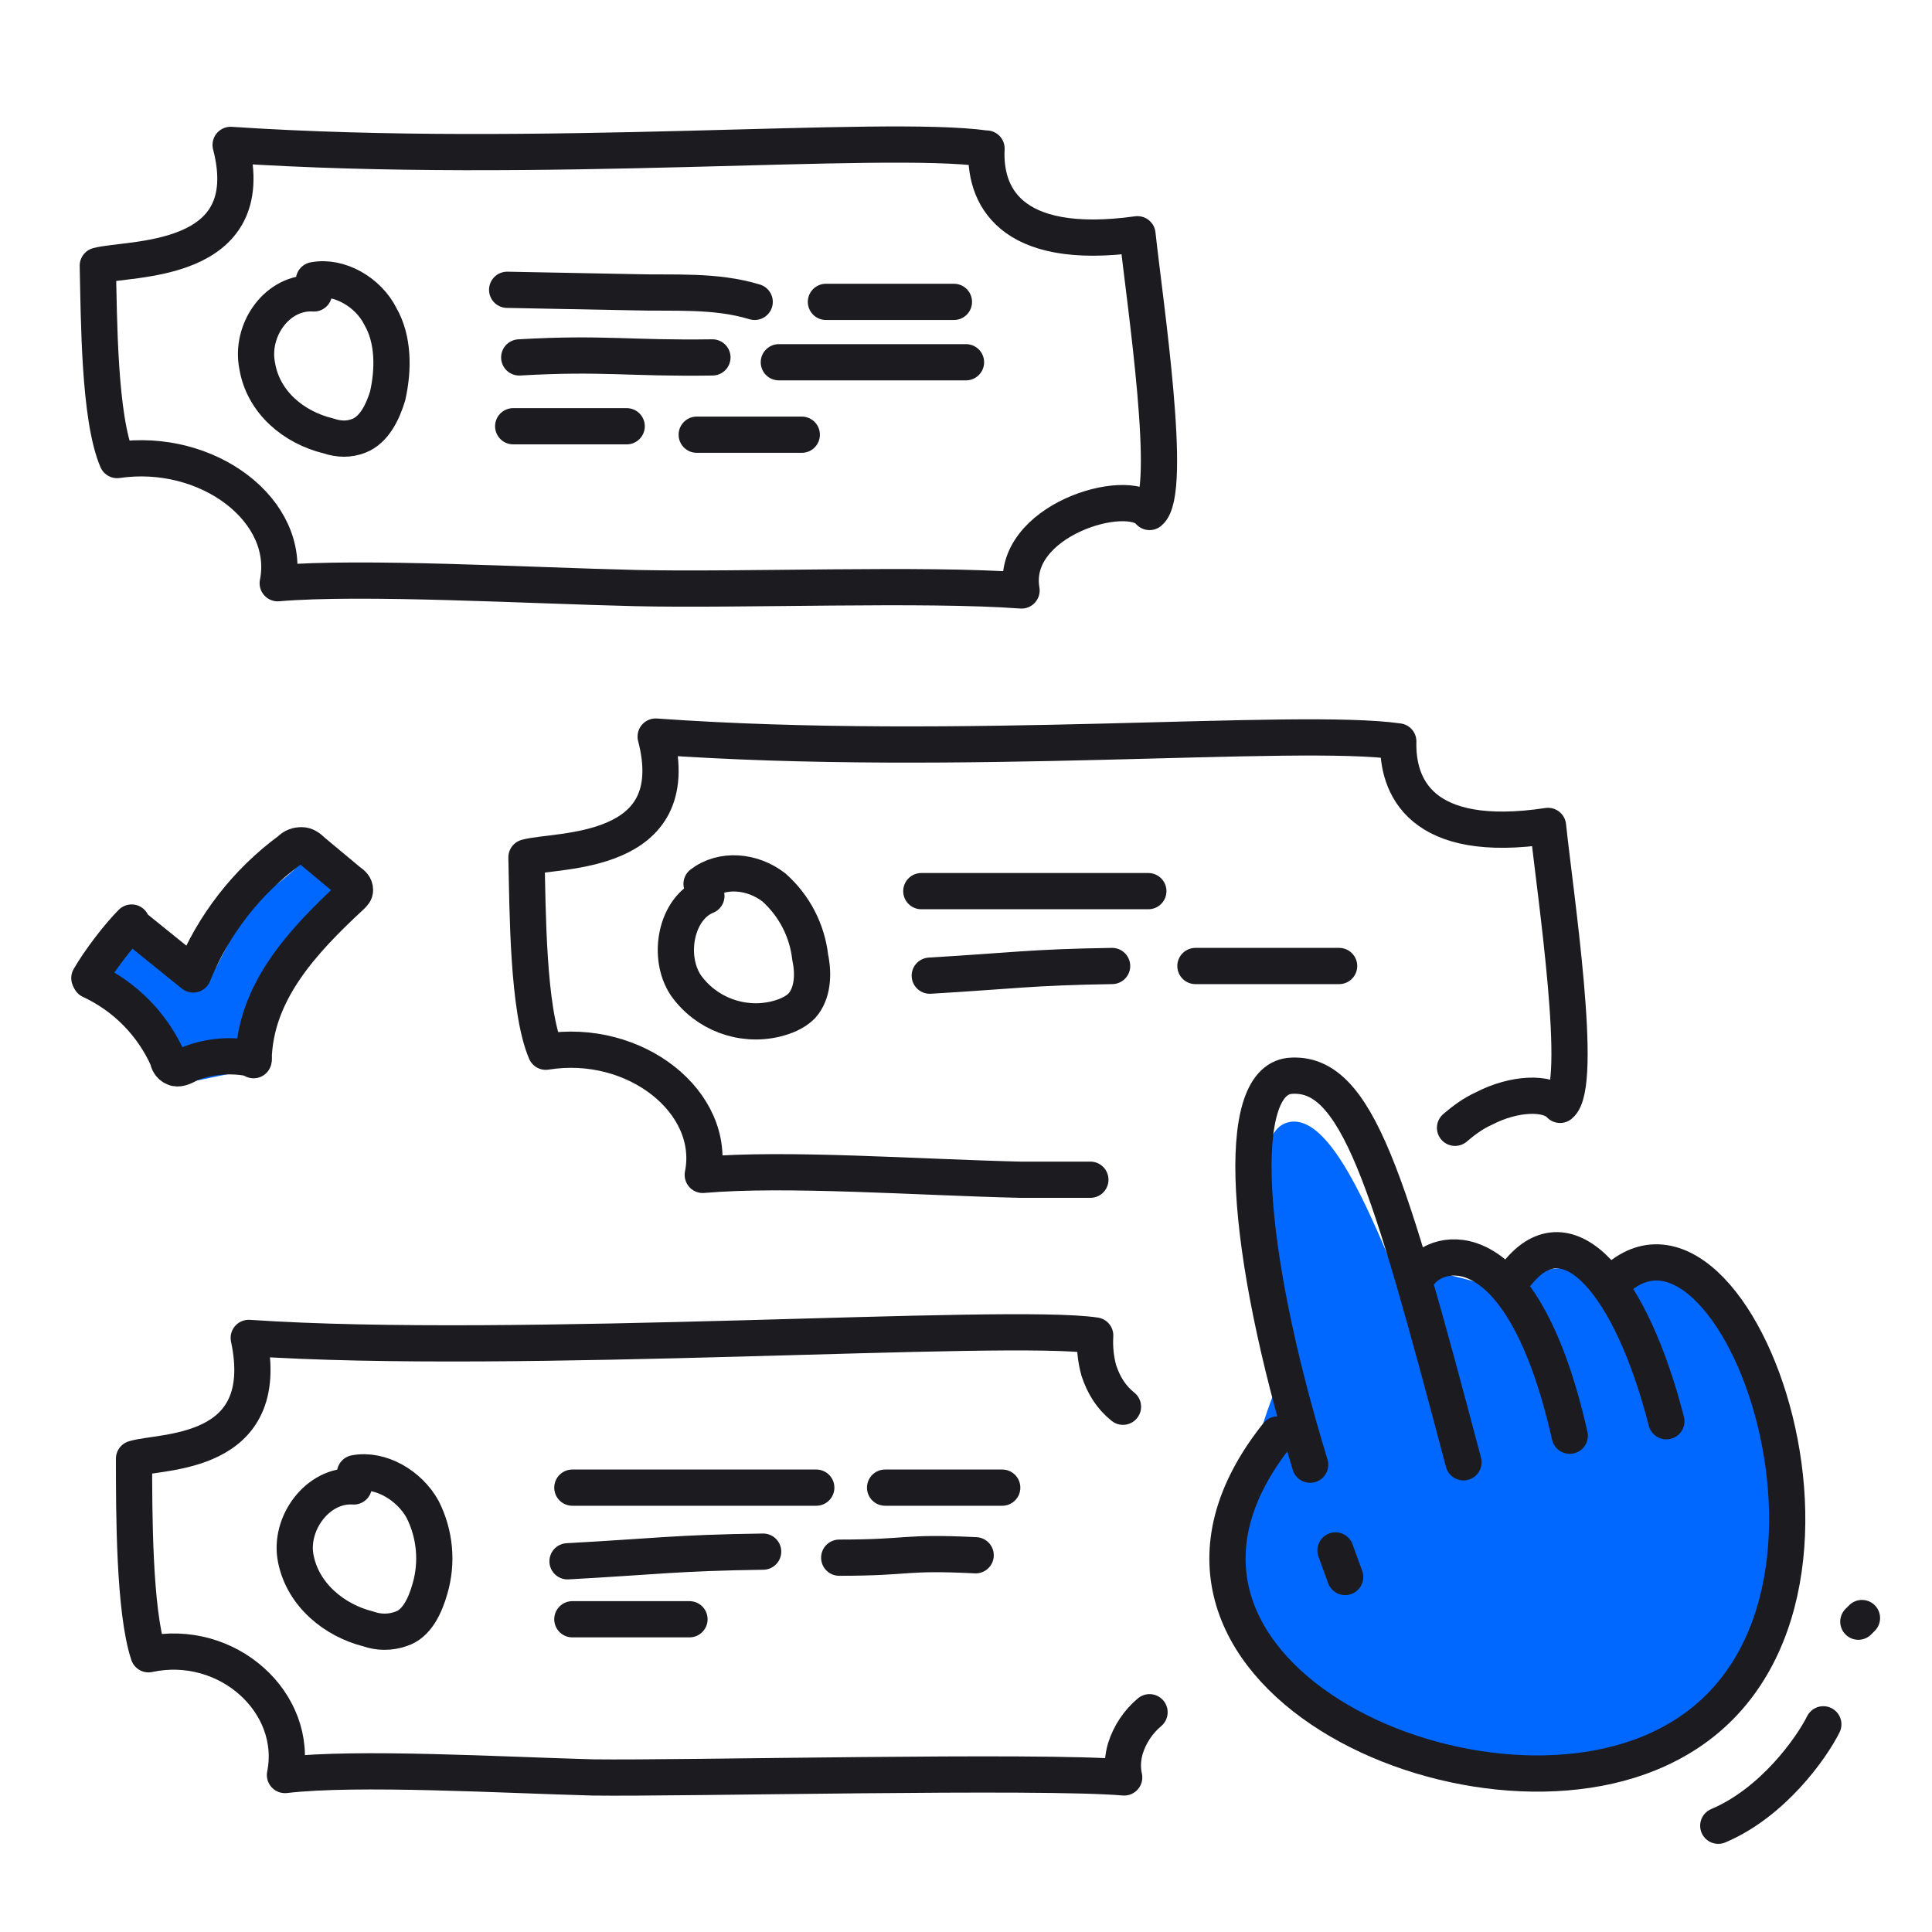 <svg xmlns="http://www.w3.org/2000/svg" id="Layer_1" viewBox="0 0 160 160"><defs><style>      .st0, .st1 {        stroke-linejoin: round;      }      .st0, .st1, .st2 {        fill: none;        stroke: #1b1b20;        stroke-width: 3px;      }      .st0, .st2 {        stroke-linecap: round;      }      .st3 {        fill: #0068ff;      }    </style></defs><path class="st0" d="M151,142.8c-1,2-4.2,6.5-8.7,8.4"></path><path class="st0" d="M154.2,134l-.3.3"></path><path class="st3" d="M134.1,106.8c10.2-10.7,25.3,34.7,3.2,37.8-40.4,5.7-36.3-18.9-31.2-30.7,2.3-5.6-4.2-20.2.8-21,4-.5,7.8,10.8,11,18.2,0-3-.4-6.2,1-5.8,1.8.6,6.3,1,7,3.7-.1-1.2-.1-3.4,1.2-3.7,2.4-.4,5.9-.8,7,1.5Z"></path><path class="st0" d="M108.5,121.3c-5.5-18-6.3-31.7-1.7-32.2,5.6-.5,8.2,8.6,14.4,32M117.7,105.3c1.8-2.1,8.5-3.2,12.3,13.6M125.7,105.4c4.2-5.2,9.4,1,12.3,12.3"></path><path class="st0" d="M133.4,106.4c10.2-10.7,24.5,28,4.7,38.1-16,8.3-47.8-6.3-32.3-25.7M110.6,128.4l.8,2.2"></path><path class="st3" d="M22,82.2c1.1-3.8,5.4-7,7.4-8.1l-4-3c-.4.2-1.2,1.3-3.3,2.7-2.7,1.6-4.5,8.6-6,8.2-1.8-.5-4-3.2-5.7-3.7l-2,3.9c.3.2,1.8,1.6,3.7,2.7,2,1.2,2.2,3.8,2.2,5l6.3-1.3c0-1,.4-2.7,1.5-6.4h-.1Z"></path><path class="st0" d="M7.4,81c.8-1.4,2.4-3.5,3.5-4.6M10.8,76.5l5.2,4.2M16,80.7c1.66-4.11,4.43-7.67,8-10.3.3-.3.6-.4,1-.4.3,0,.6.2.9.5l3,2.5c.3.2.5.4.5.7,0,.2-.1.3-.3.5-4.1,3.8-8,8-8.1,13.6"></path><path class="st0" d="M7.5,81.2c2.85,1.32,5.12,3.63,6.4,6.5,0,.2.2.6.5.7.3.2.8,0,1.3-.3,1.69-.66,3.53-.8,5.3-.4"></path><path class="st1" d="M81.6,12.3c-8.6-1.2-37,1.4-62.5-.3,2.6,10-8.4,9.3-11,10,.1,4.4.1,12.6,1.6,16.1,7.5-1.1,14.5,4.2,13.3,10.2,7-.6,20.9.2,29.6.4,8.7.2,24-.4,32,.2-1-5.8,8.8-8.7,10.6-6.5,2-1.6-.4-17.4-1-23-10.8,1.5-12.7-3.4-12.5-7.1h-.1Z"></path><path class="st0" d="M43,29.6c7-.4,9,.1,16,0M42.5,35.3h9.4"></path><path class="st2" d="M42,24l10.4.2c3.4.1,6.8-.2,10.1.8M68.4,25h10.6M64.5,30h15.5M57.7,36h8.7"></path><path class="st0" d="M26,24.3c-3-.2-5.3,3-4.7,6,.5,3,3,5.1,5.9,5.8.9.3,1.7.3,2.5,0,1.3-.5,2-2,2.4-3.3.5-2.2.5-4.7-.6-6.6-1-2-3.4-3.4-5.5-3"></path><path class="st0" d="M93,116.5c-1-.8-1.6-1.8-2-3-.26-.94-.36-1.92-.3-2.9-7.4-1.1-48,1.7-70.1.2,2.1,9.9-7.3,9.3-9.5,10,0,4.4,0,12.6,1.2,16.2,6.5-1.4,12.5,4,11.3,10,6-.7,18,0,25.5.2,7.5.1,37-.6,44,0-.2-.9-.1-1.7.1-2.4.37-1.17,1.06-2.21,2-3"></path><path class="st0" d="M29.3,123.1c-3-.2-5.4,3.1-4.8,6,.6,3,3.2,5.1,6,5.8.87.31,1.83.31,2.7,0,1.3-.4,2-1.9,2.4-3.3.65-2.2.43-4.56-.6-6.6-1.1-2-3.5-3.4-5.6-3M47.4,123.2h20.2M47,129.3c7.3-.4,9-.7,16.2-.8M69.5,129c6,0,5.2-.5,11.3-.2M47.4,134.1h9.7M73.3,123.2h9.7"></path><path class="st0" d="M90.3,97.7h-5.8c-8.5-.2-19.4-1-26.3-.4,1.2-6-5.6-11.4-13-10.2-1.5-3.5-1.5-11.7-1.6-16.1,2.5-.7,13.3,0,10.7-10,25.2,1.8,53-.8,61.5.4-.1,3.7,1.8,8.6,12.4,7,.6,5.7,3,21.5,1,23.1-1-1.1-3.8-1-6.3.3-.9.4-1.7,1-2.4,1.6"></path><path class="st0" d="M58.5,74.2c-2.5,1-3.3,5-1.7,7.4,1.67,2.35,4.59,3.45,7.4,2.8.8-.2,1.6-.5,2.2-1.1.9-1,1-2.6.7-4-.25-2.24-1.32-4.3-3-5.8-1.8-1.4-4.3-1.6-6-.3M76.3,73.8h18.8M77,80.8c6.8-.4,8.4-.7,15.1-.8"></path><path class="st2" d="M99,80h11.9"></path></svg>